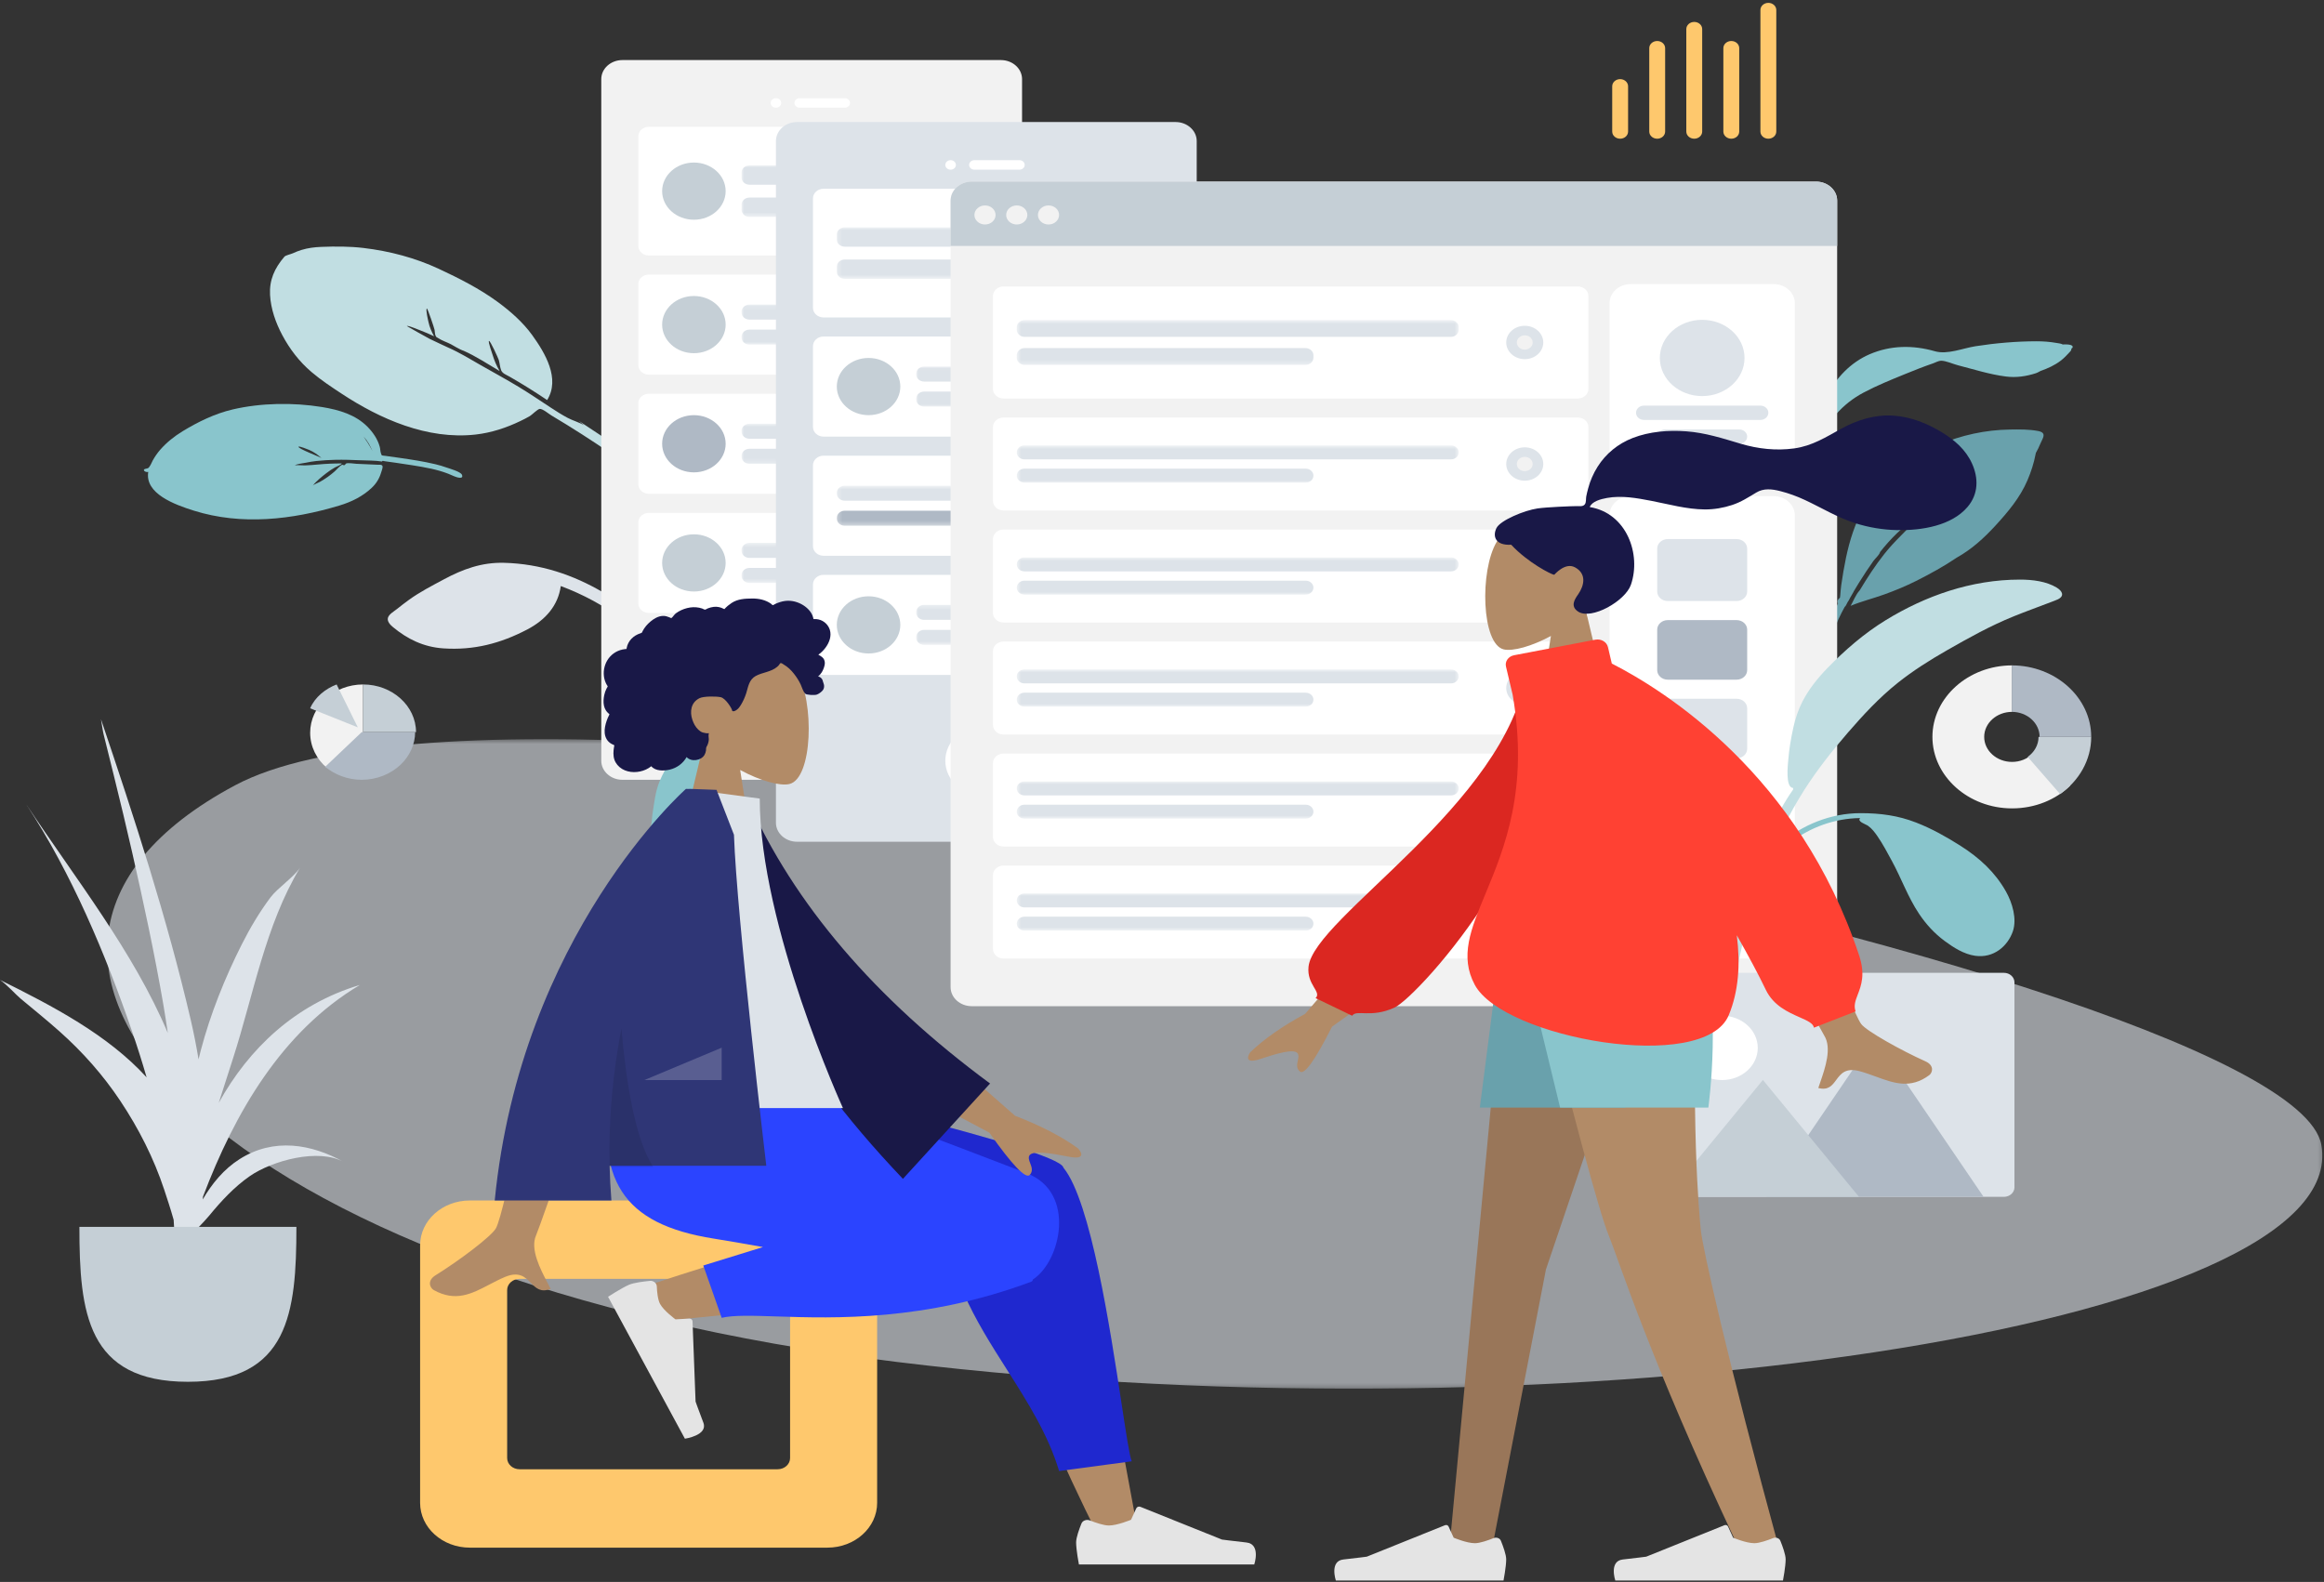 <svg xmlns="http://www.w3.org/2000/svg" width="520" height="354" viewBox="0 0 520 354" fill="none"><rect x="0" y="0" width="520" height="354" fill="#333333" stroke="none"/><path fill-rule="evenodd" clip-rule="evenodd" d="M461.537 77.082C461.217 76.875 460.471 76.802 460.121 76.739C458.671 76.482 457.178 76.37 455.698 76.37C451.144 76.376 446.514 76.779 442.037 77.476C439.189 77.918 435.755 79.408 432.924 78.599C427.995 77.19 423.013 77.259 418.336 79.271C414.06 81.11 410.815 84.604 408.92 88.379C408.634 88.949 407.475 91.046 407.147 92.46C407.007 92.749 406.872 93.04 406.75 93.335C406.405 94.174 406.096 95.027 405.809 95.883C405.685 96.247 405.377 97.053 405.743 97.208C405.158 98.183 404.638 99.186 404.206 100.223C402.947 103.237 401.571 106.543 401.129 109.738C400.965 110.921 400.959 112.111 401.111 113.296C401.186 113.882 401.156 115.059 401.596 115.505C402.532 116.45 403.012 115.127 402.907 114.497C402.102 109.694 403.657 105.183 405.501 100.668C406.693 97.749 408.652 95.077 410.847 92.659C412.622 90.701 414.527 89.159 416.962 87.861C419.939 86.273 423.122 84.99 426.275 83.703C428.349 82.856 430.426 82.031 432.558 81.302C433.032 81.139 433.777 80.722 434.303 80.721C435.417 80.718 436.992 81.456 438.064 81.731C441.593 82.635 445.17 83.793 448.823 84.255C451.162 84.552 453.359 84.218 455.544 83.515C455.769 83.444 456.142 83.259 456.604 82.996C458.232 82.433 459.766 81.724 461.104 80.701C461.88 80.112 462.579 79.351 463.218 78.654C463.408 78.446 463.491 78.207 463.497 77.98C463.639 77.912 463.733 77.832 463.757 77.739C463.917 77.053 462.466 77.041 461.537 77.082Z" fill="#89C5CC"></path><path fill-rule="evenodd" clip-rule="evenodd" d="M91.471 134.256C90.578 134.908 89.701 135.574 88.846 136.266C88.194 136.795 87.041 137.427 86.807 138.227C86.564 139.057 87.332 139.836 87.938 140.338C91.146 142.996 94.758 144.793 99.202 145.092C106.046 145.552 112.003 143.978 117.941 140.881C122.112 138.705 124.875 135.487 125.478 131.142C130.446 133.001 135.25 135.564 139.333 138.709C141.347 140.261 143.082 141.981 144.687 143.887C145.715 145.108 146.709 146.348 147.632 147.637C148.032 148.197 148.44 149.189 149.102 149.511C149.88 149.89 150.82 149.296 150.781 148.518C150.749 147.87 149.972 147.119 149.609 146.589C149.006 145.71 148.394 144.836 147.749 143.981C146.705 142.596 145.627 141.231 144.451 139.935C141.808 137.024 138.445 134.619 134.959 132.568C128.271 128.633 120.932 126.154 112.794 125.944C107.791 125.815 103.582 127.355 99.303 129.654C96.639 131.086 93.889 132.493 91.471 134.256Z" fill="#DDE3E9"></path><path fill-rule="evenodd" clip-rule="evenodd" d="M156.376 115.225C151.161 110.389 145.929 105.613 140.104 101.355C136.67 98.845 133.052 96.563 129.509 94.184C129.917 94.506 130.318 94.838 130.71 95.178C129.604 94.502 128.156 94.12 126.983 93.494C125.675 92.796 124.425 91.997 123.198 91.192C120.804 89.621 118.446 88.02 115.985 86.531C113.244 84.872 110.403 83.339 107.614 81.743C105.248 80.388 102.852 78.905 100.32 77.797C98.941 77.194 97.558 76.478 96.172 75.848C95.709 75.638 91.004 72.962 91.015 72.954C91.275 72.778 93.643 73.78 94.009 73.914C95.079 74.308 96.102 74.778 97.13 75.247C96.566 74.245 96.119 73.191 95.876 72.082C95.8 71.74 95.199 69.248 95.507 69.039C95.66 68.935 97.161 73.393 97.238 73.822C97.301 74.169 97.291 74.671 97.418 75.001C97.623 75.533 97.612 75.373 98.062 75.672C98.887 76.222 99.982 76.566 100.875 77.025C101.357 77.267 102.847 78.227 103.745 78.5C106.461 79.689 109.214 81.517 111.795 83.034C111.118 81.888 110.602 80.689 110.227 79.433C110.137 79.135 109.172 76.459 109.407 76.3C109.67 76.121 111.508 80.208 111.617 80.595C111.819 81.314 111.861 82.114 112.115 82.813C112.392 83.58 113.26 83.852 114.041 84.299C116.918 85.945 119.695 87.694 122.426 89.523C125.407 84.75 121.97 78.986 119.075 74.981C116.987 72.094 114.177 69.619 111.21 67.459C107.25 64.576 102.719 62.272 98.194 60.165C92.921 57.71 87.223 56.189 81.298 55.486C78.199 55.119 75.029 55.129 71.899 55.247C70.37 55.304 68.902 55.487 67.437 55.936C66.776 56.138 66.138 56.394 65.516 56.68C65.044 56.897 63.9 57.127 63.629 57.45C61.392 60.072 60.248 62.685 60.423 65.98C60.588 69.098 61.682 72.219 63.166 75.001C64.819 78.099 66.945 80.91 69.725 83.27C71.846 85.07 74.218 86.638 76.574 88.184C84.954 93.684 95.577 98.467 106.43 97.239C109.943 96.841 113.285 95.734 116.407 94.231C117.143 93.876 117.874 93.518 118.569 93.1C119.037 92.817 120.289 91.547 120.76 91.501C121.406 91.437 122.796 92.62 123.402 92.98C128.005 95.716 132.488 98.602 136.876 101.603C141.546 104.797 145.986 108.208 150.296 111.779C152.128 113.298 153.95 114.82 155.729 116.39C156.144 116.755 157.157 118.1 157.908 118.162C158.383 118.2 158.703 117.835 158.636 117.439C158.518 116.751 156.91 115.72 156.376 115.225Z" fill="#C1DEE2"></path><path fill-rule="evenodd" clip-rule="evenodd" d="M456.059 96.455C454.04 96.058 451.808 96.088 449.753 96.121C438.721 96.257 427.883 100.961 420.832 108.479C414.829 114.878 413.178 122.835 411.992 130.879C411.874 131.677 411.824 132.47 411.758 133.271C411.744 133.443 411.722 133.596 411.699 133.74C411.233 134.116 410.988 134.554 411.265 135.035C410.237 137.06 409.368 139.136 408.622 141.277C406.427 147.581 404.194 154.005 405.569 160.633C405.891 156.985 406.567 153.255 407.375 149.667C407.422 149.462 407.472 149.257 407.524 149.054C407.53 149.032 407.535 149.01 407.54 148.989C407.826 147.89 408.198 146.825 408.65 145.776C408.655 145.764 408.66 145.753 408.664 145.742C408.724 145.604 408.788 145.466 408.85 145.329C408.98 145.045 409.113 144.761 409.254 144.479C409.302 144.382 409.348 144.285 409.392 144.188C410.051 142.734 410.328 141.096 410.919 139.592C411.06 139.25 411.207 138.909 411.362 138.57C411.371 138.55 411.38 138.53 411.39 138.511C411.808 137.598 412.269 136.697 412.757 135.806C413.023 135.626 413.164 135.181 413.393 134.776C413.44 134.696 413.81 134.164 413.92 133.858C414.208 133.357 414.494 132.856 414.784 132.356C414.775 132.359 414.767 132.362 414.758 132.365C415.047 131.884 415.338 131.407 415.626 130.93C415.69 130.826 415.754 130.721 415.818 130.616C415.921 130.449 416.025 130.282 416.128 130.116C417.094 128.558 418.119 127.032 419.183 125.524C419.564 124.986 420.471 124.214 420.645 123.611C420.651 123.588 420.652 123.567 420.657 123.546C422.966 120.624 425.624 117.93 428.813 115.795C428.427 116.171 427.608 117.444 427.392 117.696C426.728 118.468 426.009 119.186 425.287 119.913C423.993 121.216 422.731 122.56 421.609 123.981C419.556 126.581 417.786 129.316 416.112 132.107C416.097 132.123 416.079 132.138 416.065 132.155C415.223 133.089 414.694 134.5 414.089 135.568C416.484 134.569 419.134 133.918 421.593 133.03C424.045 132.146 426.431 131.16 428.734 130.003C431.795 128.465 434.971 126.729 437.863 124.765C441.179 122.913 443.962 120.364 446.419 117.69C449.332 114.525 451.997 111.334 453.643 107.491C454.455 105.603 455.088 103.634 455.467 101.642C455.485 101.556 455.508 101.462 455.526 101.364C455.917 100.676 456.261 99.973 456.551 99.253C457.013 98.112 458.096 96.856 456.059 96.455Z" fill="#69A1AC"></path><path fill-rule="evenodd" clip-rule="evenodd" d="M71.941 102.51C71.141 101.791 70.242 101.143 69.186 100.68C68.919 100.564 66.932 99.78 66.802 99.952C66.501 100.352 71.701 102.28 71.941 102.51ZM81.364 97.709C81.357 97.74 82.047 98.709 82.234 99.007C82.633 99.641 83.002 100.288 83.349 100.935C82.836 99.791 82.308 98.731 81.364 97.709ZM33.171 105.603C32.507 105.78 31.709 105.082 32.57 104.909C33.267 104.771 33.233 104.739 33.545 104.274C33.799 103.896 33.956 103.435 34.179 103.039C34.651 102.197 35.188 101.395 35.846 100.644C37.257 99.032 38.976 97.644 40.904 96.474C44.268 94.432 48.04 92.567 52.042 91.629C58.405 90.139 65.647 90.046 72.019 91.08C75.966 91.72 79.573 92.832 82.194 95.468C83.503 96.785 84.532 98.328 84.981 100.027C85.099 100.471 85.077 100.965 85.224 101.4C85.449 102.068 85.35 101.89 86.292 102.02C87.322 102.162 88.351 102.307 89.379 102.455C92.071 102.841 94.779 103.251 97.403 103.878C98.267 104.084 99.111 104.336 99.936 104.629C100.559 104.85 103.044 105.545 103.346 106.217C103.849 107.335 102.165 106.828 101.642 106.585C101.184 106.371 100.713 106.172 100.236 105.989C99.034 105.528 97.781 105.171 96.5 104.887C95.116 104.58 93.704 104.351 92.297 104.121C90.986 103.907 89.669 103.713 88.35 103.527C87.618 103.424 86.884 103.323 86.151 103.223C85.901 103.189 85.46 103.009 85.493 103.279C83.951 103.032 82.285 103.068 80.715 103C78.792 102.917 76.862 102.849 74.933 102.898C73.541 102.935 72.148 103.01 70.764 103.165C69.955 103.256 69.159 103.388 68.365 103.556C67.929 103.649 66.21 103.844 65.973 104.159C66.075 104.024 67.972 104.155 68.213 104.147C69.179 104.118 70.138 104.038 71.1 103.949C72.886 103.784 74.673 103.697 76.465 103.71C76.458 103.97 75.234 104.435 74.935 104.608C74.265 104.995 73.624 105.418 73.025 105.882C71.971 106.699 70.709 107.711 69.979 108.679C70.194 108.394 71.255 108.022 71.631 107.805C72.234 107.455 72.824 107.083 73.383 106.684C73.899 106.317 74.38 105.92 74.853 105.514C75.326 105.108 75.969 104.264 76.591 103.994C76.629 103.977 76.9 104.155 77.054 104.095C77.209 104.034 77.402 103.729 77.442 103.717C78.021 103.532 79.12 103.762 79.728 103.786C81.307 103.846 82.884 103.925 84.461 103.997C84.949 104.019 85.365 103.927 85.549 104.226C85.746 104.545 85.386 105.383 85.283 105.73C84.903 107.019 84.228 108.176 83.164 109.175C81.173 111.046 78.718 112.294 75.944 113.128C65.32 116.325 54.017 117.605 43.397 114.28C39 112.903 32.378 110.443 33.171 105.603Z" fill="#89C5CC"></path><mask id="mask0_6884_1073" style="mask-type:luminance" maskUnits="userSpaceOnUse" x="24" y="165" width="496" height="146"><path d="M519.828 165.414H24V310.761H519.828V165.414Z" fill="white"></path></mask><g mask="url(#mask0_6884_1073)"><g opacity="0.6"><path fill-rule="evenodd" clip-rule="evenodd" d="M519.406 256.195C526.637 296.771 351.425 323.237 200.619 304.767C49.813 286.297 -19.37 214.17 52.592 175.737C124.554 137.305 512.182 215.62 519.406 256.195Z" fill="#DDE3E9"></path></g></g><path d="M223.95 13.441H139.273C136.657 13.441 134.536 15.351 134.536 17.707V170.232C134.536 172.589 136.657 174.499 139.273 174.499H223.95C226.566 174.499 228.687 172.589 228.687 170.232V17.707C228.687 15.351 226.566 13.441 223.95 13.441Z" fill="#F2F2F2"></path><path fill-rule="evenodd" clip-rule="evenodd" d="M181.315 164.366C186.22 164.366 190.197 160.785 190.197 156.367C190.197 151.949 186.22 148.367 181.315 148.367C176.409 148.367 172.433 151.949 172.433 156.367C172.433 160.785 176.409 164.366 181.315 164.366Z" fill="white"></path><path fill-rule="evenodd" clip-rule="evenodd" d="M173.617 24.106C174.272 24.106 174.802 23.629 174.802 23.04C174.802 22.451 174.272 21.973 173.617 21.973C172.963 21.973 172.433 22.451 172.433 23.04C172.433 23.629 172.963 24.106 173.617 24.106Z" fill="white"></path><path d="M189.013 21.973H178.947C178.293 21.973 177.763 22.451 177.763 23.04C177.763 23.629 178.293 24.106 178.947 24.106H189.013C189.668 24.106 190.198 23.629 190.198 23.04C190.198 22.451 189.668 21.973 189.013 21.973Z" fill="white"></path><path d="M218.028 28.373H145.194C143.886 28.373 142.826 29.329 142.826 30.507V55.039C142.826 56.217 143.886 57.172 145.194 57.172H218.028C219.336 57.172 220.397 56.217 220.397 55.039V30.507C220.397 29.329 219.336 28.373 218.028 28.373Z" fill="white"></path><mask id="mask1_6884_1073" style="mask-type:luminance" maskUnits="userSpaceOnUse" x="165" y="37" width="45" height="12"><path d="M209.147 37.014H165.92V48.533H209.147V37.014Z" fill="white"></path></mask><g mask="url(#mask1_6884_1073)"><path d="M207.37 37.014H167.696C166.715 37.014 165.92 37.73 165.92 38.614V39.733C165.92 40.617 166.715 41.333 167.696 41.333H207.37C208.351 41.333 209.147 40.617 209.147 39.733V38.614C209.147 37.73 208.351 37.014 207.37 37.014Z" fill="#DDE3E9"></path><path d="M193.159 44.213H167.696C166.715 44.213 165.92 44.929 165.92 45.813V46.933C165.92 47.816 166.715 48.533 167.696 48.533H193.159C194.14 48.533 194.935 47.816 194.935 46.933V45.813C194.935 44.929 194.14 44.213 193.159 44.213Z" fill="#DDE3E9"></path></g><path fill-rule="evenodd" clip-rule="evenodd" d="M155.261 49.172C159.185 49.172 162.367 46.307 162.367 42.773C162.367 39.239 159.185 36.373 155.261 36.373C151.337 36.373 148.155 39.239 148.155 42.773C148.155 46.307 151.337 49.172 155.261 49.172Z" fill="#C5CFD6"></path><path d="M218.028 61.44H145.194C143.886 61.44 142.826 62.395 142.826 63.573V81.705C142.826 82.883 143.886 83.838 145.194 83.838H218.028C219.336 83.838 220.397 82.883 220.397 81.705V63.573C220.397 62.395 219.336 61.44 218.028 61.44Z" fill="white"></path><mask id="mask2_6884_1073" style="mask-type:luminance" maskUnits="userSpaceOnUse" x="165" y="68" width="45" height="10"><path d="M209.146 68.159H165.919V77.119H209.146V68.159Z" fill="white"></path></mask><g mask="url(#mask2_6884_1073)"><path d="M207.369 68.159H167.695C166.714 68.159 165.919 68.876 165.919 69.759V69.919C165.919 70.803 166.714 71.519 167.695 71.519H207.369C208.35 71.519 209.146 70.803 209.146 69.919V69.759C209.146 68.876 208.35 68.159 207.369 68.159Z" fill="#DDE3E9"></path><path d="M193.158 73.759H167.695C166.714 73.759 165.919 74.475 165.919 75.359V75.519C165.919 76.402 166.714 77.119 167.695 77.119H193.158C194.139 77.119 194.934 76.402 194.934 75.519V75.359C194.934 74.475 194.139 73.759 193.158 73.759Z" fill="#DDE3E9"></path></g><path fill-rule="evenodd" clip-rule="evenodd" d="M155.261 79.038C159.185 79.038 162.367 76.172 162.367 72.638C162.367 69.104 159.185 66.238 155.261 66.238C151.337 66.238 148.155 69.104 148.155 72.638C148.155 76.172 151.337 79.038 155.261 79.038Z" fill="#C5CFD6"></path><path d="M218.028 88.103H145.194C143.886 88.103 142.826 89.059 142.826 90.237V108.369C142.826 109.547 143.886 110.502 145.194 110.502H218.028C219.336 110.502 220.397 109.547 220.397 108.369V90.237C220.397 89.059 219.336 88.103 218.028 88.103Z" fill="white"></path><mask id="mask3_6884_1073" style="mask-type:luminance" maskUnits="userSpaceOnUse" x="165" y="94" width="45" height="10"><path d="M209.146 94.824H165.919V103.784H209.146V94.824Z" fill="white"></path></mask><g mask="url(#mask3_6884_1073)"><path d="M207.369 94.824H167.695C166.714 94.824 165.919 95.54 165.919 96.424V96.584C165.919 97.468 166.714 98.184 167.695 98.184H207.369C208.35 98.184 209.146 97.468 209.146 96.584V96.424C209.146 95.54 208.35 94.824 207.369 94.824Z" fill="#DDE3E9"></path><path d="M193.158 100.424H167.695C166.714 100.424 165.919 101.14 165.919 102.024V102.184C165.919 103.067 166.714 103.784 167.695 103.784H193.158C194.139 103.784 194.934 103.067 194.934 102.184V102.024C194.934 101.14 194.139 100.424 193.158 100.424Z" fill="#DDE3E9"></path></g><path fill-rule="evenodd" clip-rule="evenodd" d="M155.261 105.704C159.185 105.704 162.367 102.838 162.367 99.304C162.367 95.77 159.185 92.904 155.261 92.904C151.337 92.904 148.155 95.77 148.155 99.304C148.155 102.838 151.337 105.704 155.261 105.704Z" fill="#AFB9C5"></path><path d="M218.028 114.769H145.194C143.886 114.769 142.826 115.724 142.826 116.902V135.034C142.826 136.212 143.886 137.167 145.194 137.167H218.028C219.336 137.167 220.397 136.212 220.397 135.034V116.902C220.397 115.724 219.336 114.769 218.028 114.769Z" fill="white"></path><mask id="mask4_6884_1073" style="mask-type:luminance" maskUnits="userSpaceOnUse" x="165" y="121" width="45" height="10"><path d="M209.147 121.488H165.92V130.448H209.147V121.488Z" fill="white"></path></mask><g mask="url(#mask4_6884_1073)"><path d="M207.37 121.488H167.696C166.715 121.488 165.92 122.205 165.92 123.088V123.248C165.92 124.132 166.715 124.848 167.696 124.848H207.37C208.351 124.848 209.147 124.132 209.147 123.248V123.088C209.147 122.205 208.351 121.488 207.37 121.488Z" fill="#DDE3E9"></path><path d="M193.159 127.088H167.696C166.715 127.088 165.92 127.804 165.92 128.688V128.848C165.92 129.731 166.715 130.448 167.696 130.448H193.159C194.14 130.448 194.935 129.731 194.935 128.848V128.688C194.935 127.804 194.14 127.088 193.159 127.088Z" fill="#DDE3E9"></path></g><path fill-rule="evenodd" clip-rule="evenodd" d="M155.261 132.367C159.185 132.367 162.367 129.501 162.367 125.967C162.367 122.433 159.185 119.567 155.261 119.567C151.337 119.567 148.155 122.433 148.155 125.967C148.155 129.501 151.337 132.367 155.261 132.367Z" fill="#C5CFD6"></path><path fill-rule="evenodd" clip-rule="evenodd" d="M152.383 143.568C151.598 143.568 150.816 143.583 150.033 143.619C149.435 143.647 148.523 143.536 148.018 143.871C147.493 144.22 147.529 144.932 147.611 145.435C148.044 148.098 149.103 150.458 151.317 152.344C154.726 155.248 158.633 156.724 163.257 157.381C166.506 157.843 169.504 157.202 171.895 155.121C173.643 158.042 174.968 161.274 175.633 164.535C175.961 166.145 176.061 167.735 176.004 169.374C175.966 170.423 175.902 171.471 175.778 172.516C175.723 172.969 175.466 173.656 175.663 174.086C175.895 174.589 176.676 174.638 177.026 174.208C177.318 173.851 177.265 173.149 177.325 172.726C177.424 172.023 177.516 171.319 177.582 170.613C177.689 169.47 177.768 168.324 177.762 167.177C177.749 164.599 177.112 162.012 176.242 159.565C174.572 154.87 171.863 150.698 167.649 147.425C165.058 145.412 162.092 144.597 158.728 144.159C156.633 143.887 154.505 143.568 152.383 143.568Z" fill="#89C5CC"></path><path fill-rule="evenodd" clip-rule="evenodd" d="M164.481 162.234C156.014 162.234 150.312 168.38 147.616 174.768C146.599 177.175 146.361 179.82 145.969 182.347C145.843 183.159 145.89 184.395 145.524 185.118C145.392 185.38 145.087 185.474 145.233 185.831C145.321 186.047 145.493 186.18 145.753 186.223C146.286 186.311 147.039 185.789 147.495 185.583C151.283 183.872 153.771 181.227 155.801 177.991C157.06 175.985 158.336 173.903 159.084 171.701C159.54 170.355 159.806 168.939 159.963 167.543C160.024 166.993 160.083 166.43 160.08 165.878C160.076 165.329 159.793 165.039 159.589 164.562C162.414 163.599 165.603 163.336 168.465 164.334C171.112 165.257 173.311 167.041 174.542 169.283C174.861 169.865 175.108 170.479 175.288 171.106C175.406 171.517 175.411 172.049 175.63 172.42C176.158 173.321 177.27 172.719 177.163 171.881C176.865 169.545 175.381 167.199 173.484 165.574C171.091 163.526 167.849 162.234 164.481 162.234Z" fill="#89C5CC"></path><path d="M263.031 27.307H178.354C175.738 27.307 173.617 29.217 173.617 31.573V184.098C173.617 186.454 175.738 188.364 178.354 188.364H263.031C265.647 188.364 267.768 186.454 267.768 184.098V31.573C267.768 29.217 265.647 27.307 263.031 27.307Z" fill="#DDE3E9"></path><path fill-rule="evenodd" clip-rule="evenodd" d="M220.397 178.232C225.302 178.232 229.279 174.65 229.279 170.232C229.279 165.814 225.302 162.232 220.397 162.232C215.491 162.232 211.515 165.814 211.515 170.232C211.515 174.65 215.491 178.232 220.397 178.232Z" fill="white"></path><path fill-rule="evenodd" clip-rule="evenodd" d="M212.699 37.973C213.353 37.973 213.883 37.496 213.883 36.907C213.883 36.317 213.353 35.84 212.699 35.84C212.045 35.84 211.515 36.317 211.515 36.907C211.515 37.496 212.045 37.973 212.699 37.973Z" fill="white"></path><path d="M228.095 35.84H218.029C217.374 35.84 216.844 36.317 216.844 36.907C216.844 37.495 217.374 37.973 218.029 37.973H228.095C228.749 37.973 229.279 37.495 229.279 36.907C229.279 36.317 228.749 35.84 228.095 35.84Z" fill="white"></path><path d="M257.11 42.239H184.276C182.968 42.239 181.907 43.194 181.907 44.372V68.904C181.907 70.082 182.968 71.037 184.276 71.037H257.11C258.418 71.037 259.478 70.082 259.478 68.904V44.372C259.478 43.194 258.418 42.239 257.11 42.239Z" fill="white"></path><mask id="mask5_6884_1073" style="mask-type:luminance" maskUnits="userSpaceOnUse" x="187" y="50" width="44" height="13"><path d="M230.463 50.878H187.236V62.397H230.463V50.878Z" fill="white"></path></mask><g mask="url(#mask5_6884_1073)"><path d="M228.687 50.878H189.013C188.032 50.878 187.236 51.594 187.236 52.478V53.598C187.236 54.481 188.032 55.198 189.013 55.198H228.687C229.668 55.198 230.463 54.481 230.463 53.598V52.478C230.463 51.594 229.668 50.878 228.687 50.878Z" fill="#DDE3E9"></path><path d="M214.475 58.077H189.013C188.032 58.077 187.236 58.794 187.236 59.677V60.797C187.236 61.681 188.032 62.397 189.013 62.397H214.475C215.456 62.397 216.251 61.681 216.251 60.797V59.677C216.251 58.794 215.456 58.077 214.475 58.077Z" fill="#DDE3E9"></path></g><path fill-rule="evenodd" clip-rule="evenodd" d="M251.188 60.371C253.477 60.371 255.333 58.699 255.333 56.637C255.333 54.576 253.477 52.904 251.188 52.904C248.899 52.904 247.043 54.576 247.043 56.637C247.043 58.699 248.899 60.371 251.188 60.371Z" fill="#DDE3E9"></path><path fill-rule="evenodd" clip-rule="evenodd" d="M251.188 58.237C252.169 58.237 252.964 57.521 252.964 56.637C252.964 55.753 252.169 55.037 251.188 55.037C250.207 55.037 249.412 55.753 249.412 56.637C249.412 57.521 250.207 58.237 251.188 58.237Z" fill="#F2F2F2"></path><path d="M257.11 75.305H184.276C182.968 75.305 181.907 76.26 181.907 77.438V95.57C181.907 96.748 182.968 97.704 184.276 97.704H257.11C258.418 97.704 259.478 96.748 259.478 95.57V77.438C259.478 76.26 258.418 75.305 257.11 75.305Z" fill="white"></path><mask id="mask6_6884_1073" style="mask-type:luminance" maskUnits="userSpaceOnUse" x="205" y="82" width="44" height="9"><path d="M248.228 82.025H205.001V90.985H248.228V82.025Z" fill="white"></path></mask><g mask="url(#mask6_6884_1073)"><path d="M246.451 82.025H206.777C205.796 82.025 205.001 82.742 205.001 83.625V83.785C205.001 84.669 205.796 85.385 206.777 85.385H246.451C247.432 85.385 248.228 84.669 248.228 83.785V83.625C248.228 82.742 247.432 82.025 246.451 82.025Z" fill="#DDE3E9"></path><path d="M232.24 87.625H206.777C205.796 87.625 205.001 88.341 205.001 89.225V89.385C205.001 90.269 205.796 90.985 206.777 90.985H232.24C233.221 90.985 234.016 90.269 234.016 89.385V89.225C234.016 88.341 233.221 87.625 232.24 87.625Z" fill="#DDE3E9"></path></g><path fill-rule="evenodd" clip-rule="evenodd" d="M194.342 92.903C198.266 92.903 201.448 90.037 201.448 86.503C201.448 82.969 198.266 80.103 194.342 80.103C190.418 80.103 187.236 82.969 187.236 86.503C187.236 90.037 190.418 92.903 194.342 92.903Z" fill="#C5CFD6"></path><path d="M257.11 101.969H184.276C182.968 101.969 181.907 102.924 181.907 104.102V122.234C181.907 123.412 182.968 124.368 184.276 124.368H257.11C258.418 124.368 259.478 123.412 259.478 122.234V104.102C259.478 102.924 258.418 101.969 257.11 101.969Z" fill="white"></path><mask id="mask7_6884_1073" style="mask-type:luminance" maskUnits="userSpaceOnUse" x="187" y="108" width="44" height="10"><path d="M230.463 108.688H187.236V117.648H230.463V108.688Z" fill="white"></path></mask><g mask="url(#mask7_6884_1073)"><path d="M228.687 108.688H189.013C188.032 108.688 187.236 109.405 187.236 110.288V110.448C187.236 111.332 188.032 112.048 189.013 112.048H228.687C229.668 112.048 230.463 111.332 230.463 110.448V110.288C230.463 109.405 229.668 108.688 228.687 108.688Z" fill="#DDE3E9"></path><path d="M214.475 114.288H189.013C188.032 114.288 187.236 115.004 187.236 115.888V116.048C187.236 116.932 188.032 117.648 189.013 117.648H214.475C215.456 117.648 216.251 116.932 216.251 116.048V115.888C216.251 115.004 215.456 114.288 214.475 114.288Z" fill="#AFB9C5"></path></g><path fill-rule="evenodd" clip-rule="evenodd" d="M251.188 116.901C253.477 116.901 255.333 115.229 255.333 113.168C255.333 111.106 253.477 109.435 251.188 109.435C248.899 109.435 247.043 111.106 247.043 113.168C247.043 115.229 248.899 116.901 251.188 116.901Z" fill="#DDE3E9"></path><path fill-rule="evenodd" clip-rule="evenodd" d="M251.188 114.768C252.169 114.768 252.964 114.052 252.964 113.168C252.964 112.285 252.169 111.568 251.188 111.568C250.207 111.568 249.412 112.285 249.412 113.168C249.412 114.052 250.207 114.768 251.188 114.768Z" fill="#F2F2F2"></path><path d="M257.11 128.635H184.276C182.968 128.635 181.907 129.59 181.907 130.768V148.9C181.907 150.078 182.968 151.034 184.276 151.034H257.11C258.418 151.034 259.478 150.078 259.478 148.9V130.768C259.478 129.59 258.418 128.635 257.11 128.635Z" fill="white"></path><mask id="mask8_6884_1073" style="mask-type:luminance" maskUnits="userSpaceOnUse" x="205" y="135" width="44" height="10"><path d="M248.228 135.354H205.001V144.314H248.228V135.354Z" fill="white"></path></mask><g mask="url(#mask8_6884_1073)"><path d="M246.452 135.354H206.778C205.797 135.354 205.001 136.071 205.001 136.954V137.114C205.001 137.998 205.797 138.714 206.778 138.714H246.452C247.433 138.714 248.228 137.998 248.228 137.114V136.954C248.228 136.071 247.433 135.354 246.452 135.354Z" fill="#DDE3E9"></path><path d="M232.24 140.954H206.778C205.797 140.954 205.001 141.67 205.001 142.554V142.714C205.001 143.598 205.797 144.314 206.778 144.314H232.24C233.221 144.314 234.017 143.598 234.017 142.714V142.554C234.017 141.67 233.221 140.954 232.24 140.954Z" fill="#DDE3E9"></path></g><path fill-rule="evenodd" clip-rule="evenodd" d="M194.342 146.234C198.266 146.234 201.448 143.368 201.448 139.834C201.448 136.3 198.266 133.435 194.342 133.435C190.418 133.435 187.236 136.3 187.236 139.834C187.236 143.368 190.418 146.234 194.342 146.234Z" fill="#C5CFD6"></path><path d="M406.33 40.639H217.436C214.82 40.639 212.699 42.549 212.699 44.905V220.895C212.699 223.252 214.82 225.162 217.436 225.162H406.33C408.947 225.162 411.068 223.252 411.068 220.895V44.905C411.068 42.549 408.947 40.639 406.33 40.639Z" fill="#F2F2F2"></path><path d="M396.856 63.571H364.88C362.264 63.571 360.143 65.481 360.143 67.838V102.502C360.143 104.859 362.264 106.769 364.88 106.769H396.856C399.472 106.769 401.593 104.859 401.593 102.502V67.838C401.593 65.481 399.472 63.571 396.856 63.571Z" fill="white"></path><path fill-rule="evenodd" clip-rule="evenodd" d="M380.867 88.636C386.1 88.636 390.341 84.816 390.341 80.103C390.341 75.39 386.1 71.57 380.867 71.57C375.634 71.57 371.393 75.39 371.393 80.103C371.393 84.816 375.634 88.636 380.867 88.636Z" fill="#DDE3E9"></path><path d="M393.895 90.769H367.84C366.859 90.769 366.064 91.486 366.064 92.369C366.064 93.253 366.859 93.969 367.84 93.969H393.895C394.876 93.969 395.671 93.253 395.671 92.369C395.671 91.486 394.876 90.769 393.895 90.769Z" fill="#DDE3E9"></path><path d="M389.157 96.103H372.577C371.596 96.103 370.801 96.819 370.801 97.703C370.801 98.586 371.596 99.302 372.577 99.302H389.157C390.138 99.302 390.934 98.586 390.934 97.703C390.934 96.819 390.138 96.103 389.157 96.103Z" fill="#DDE3E9"></path><path d="M212.699 44.905C212.699 42.549 214.82 40.639 217.436 40.639H406.33C408.946 40.639 411.068 42.549 411.068 44.905V55.038H212.699V44.905Z" fill="#C5CFD6"></path><path fill-rule="evenodd" clip-rule="evenodd" d="M220.397 50.238C221.705 50.238 222.765 49.283 222.765 48.105C222.765 46.927 221.705 45.972 220.397 45.972C219.089 45.972 218.028 46.927 218.028 48.105C218.028 49.283 219.089 50.238 220.397 50.238Z" fill="#F2F2F2"></path><path fill-rule="evenodd" clip-rule="evenodd" d="M227.502 50.238C228.81 50.238 229.871 49.283 229.871 48.105C229.871 46.927 228.81 45.972 227.502 45.972C226.194 45.972 225.134 46.927 225.134 48.105C225.134 49.283 226.194 50.238 227.502 50.238Z" fill="#F2F2F2"></path><path fill-rule="evenodd" clip-rule="evenodd" d="M234.608 50.238C235.916 50.238 236.977 49.283 236.977 48.105C236.977 46.927 235.916 45.972 234.608 45.972C233.3 45.972 232.24 46.927 232.24 48.105C232.24 49.283 233.3 50.238 234.608 50.238Z" fill="#F2F2F2"></path><path d="M396.856 111.034H364.88C362.264 111.034 360.143 112.944 360.143 115.301V210.229C360.143 212.585 362.264 214.495 364.88 214.495H396.856C399.472 214.495 401.593 212.585 401.593 210.229V115.301C401.593 112.944 399.472 111.034 396.856 111.034Z" fill="white"></path><path d="M388.566 120.633H373.17C371.862 120.633 370.802 121.588 370.802 122.766V132.365C370.802 133.544 371.862 134.499 373.17 134.499H388.566C389.874 134.499 390.935 133.544 390.935 132.365V122.766C390.935 121.588 389.874 120.633 388.566 120.633Z" fill="#DDE3E9"></path><path d="M388.566 138.765H373.17C371.862 138.765 370.802 139.72 370.802 140.898V149.964C370.802 151.142 371.862 152.097 373.17 152.097H388.566C389.874 152.097 390.935 151.142 390.935 149.964V140.898C390.935 139.72 389.874 138.765 388.566 138.765Z" fill="#AFB9C5"></path><path d="M388.566 156.364H373.17C371.862 156.364 370.802 157.319 370.802 158.497V167.564C370.802 168.742 371.862 169.697 373.17 169.697H388.566C389.874 169.697 390.935 168.742 390.935 167.564V158.497C390.935 157.319 389.874 156.364 388.566 156.364Z" fill="#DDE3E9"></path><path d="M388.566 191.562H373.17C371.862 191.562 370.802 192.518 370.802 193.696V202.762C370.802 203.94 371.862 204.895 373.17 204.895H388.566C389.874 204.895 390.935 203.94 390.935 202.762V193.696C390.935 192.518 389.874 191.562 388.566 191.562Z" fill="#DDE3E9"></path><path d="M388.566 173.963H373.17C371.862 173.963 370.802 174.918 370.802 176.096V185.162C370.802 186.34 371.862 187.295 373.17 187.295H388.566C389.874 187.295 390.935 186.34 390.935 185.162V176.096C390.935 174.918 389.874 173.963 388.566 173.963Z" fill="#C5CFD6"></path><path d="M353.038 64.105H224.542C223.234 64.105 222.173 65.06 222.173 66.238V87.037C222.173 88.215 223.234 89.17 224.542 89.17H353.038C354.346 89.17 355.406 88.215 355.406 87.037V66.238C355.406 65.06 354.346 64.105 353.038 64.105Z" fill="white"></path><mask id="mask9_6884_1073" style="mask-type:luminance" maskUnits="userSpaceOnUse" x="227" y="71" width="100" height="11"><path d="M326.391 71.625H227.502V81.651H326.391V71.625Z" fill="white"></path></mask><g mask="url(#mask9_6884_1073)"><path d="M324.614 71.625H229.279C228.298 71.625 227.502 72.341 227.502 73.225V73.785C227.502 74.668 228.298 75.385 229.279 75.385H324.614C325.595 75.385 326.391 74.668 326.391 73.785V73.225C326.391 72.341 325.595 71.625 324.614 71.625Z" fill="#DDE3E9"></path><path d="M292.103 77.892H229.279C228.298 77.892 227.502 78.608 227.502 79.492V80.052C227.502 80.935 228.298 81.651 229.279 81.651H292.103C293.084 81.651 293.88 80.935 293.88 80.052V79.492C293.88 78.608 293.084 77.892 292.103 77.892Z" fill="#DDE3E9"></path></g><path fill-rule="evenodd" clip-rule="evenodd" d="M341.167 80.371C343.457 80.371 345.312 78.699 345.312 76.637C345.312 74.576 343.457 72.904 341.167 72.904C338.878 72.904 337.022 74.576 337.022 76.637C337.022 78.699 338.878 80.371 341.167 80.371Z" fill="#DDE3E9"></path><path fill-rule="evenodd" clip-rule="evenodd" d="M341.168 78.238C342.149 78.238 342.944 77.522 342.944 76.638C342.944 75.754 342.149 75.038 341.168 75.038C340.187 75.038 339.392 75.754 339.392 76.638C339.392 77.522 340.187 78.238 341.168 78.238Z" fill="#F2F2F2"></path><path d="M353.038 93.436H224.542C223.234 93.436 222.174 94.392 222.174 95.57V112.102C222.174 113.28 223.234 114.235 224.542 114.235H353.038C354.346 114.235 355.407 113.28 355.407 112.102V95.57C355.407 94.392 354.346 93.436 353.038 93.436Z" fill="white"></path><mask id="mask10_6884_1073" style="mask-type:luminance" maskUnits="userSpaceOnUse" x="227" y="99" width="100" height="9"><path d="M326.392 99.676H227.503V107.995H326.392V99.676Z" fill="white"></path></mask><g mask="url(#mask10_6884_1073)"><path d="M324.66 99.676H229.235C228.279 99.676 227.503 100.374 227.503 101.236C227.503 102.097 228.279 102.796 229.235 102.796H324.66C325.616 102.796 326.392 102.097 326.392 101.236C326.392 100.374 325.616 99.676 324.66 99.676Z" fill="#DDE3E9"></path><path d="M292.149 104.876H229.235C228.279 104.876 227.503 105.574 227.503 106.436C227.503 107.297 228.279 107.996 229.235 107.996H292.149C293.105 107.996 293.881 107.297 293.881 106.436C293.881 105.574 293.105 104.876 292.149 104.876Z" fill="#DDE3E9"></path></g><path fill-rule="evenodd" clip-rule="evenodd" d="M341.168 107.569C343.458 107.569 345.313 105.897 345.313 103.836C345.313 101.774 343.458 100.103 341.168 100.103C338.879 100.103 337.023 101.774 337.023 103.836C337.023 105.897 338.879 107.569 341.168 107.569Z" fill="#DDE3E9"></path><path fill-rule="evenodd" clip-rule="evenodd" d="M341.169 105.435C342.15 105.435 342.945 104.719 342.945 103.835C342.945 102.952 342.15 102.235 341.169 102.235C340.187 102.235 339.392 102.952 339.392 103.835C339.392 104.719 340.187 105.435 341.169 105.435Z" fill="#F2F2F2"></path><path d="M353.038 118.501H224.542C223.234 118.501 222.173 119.456 222.173 120.634V137.167C222.173 138.345 223.234 139.3 224.542 139.3H353.038C354.346 139.3 355.406 138.345 355.406 137.167V120.634C355.406 119.456 354.346 118.501 353.038 118.501Z" fill="white"></path><mask id="mask11_6884_1073" style="mask-type:luminance" maskUnits="userSpaceOnUse" x="227" y="124" width="100" height="10"><path d="M326.391 124.74H227.503V133.06H326.391V124.74Z" fill="white"></path></mask><g mask="url(#mask11_6884_1073)"><path d="M324.659 124.74H229.235C228.278 124.74 227.503 125.439 227.503 126.3C227.503 127.162 228.278 127.86 229.235 127.86H324.659C325.616 127.86 326.391 127.162 326.391 126.3C326.391 125.439 325.616 124.74 324.659 124.74Z" fill="#DDE3E9"></path><path d="M292.148 129.94H229.235C228.278 129.94 227.503 130.639 227.503 131.5C227.503 132.362 228.278 133.06 229.235 133.06H292.148C293.105 133.06 293.88 132.362 293.88 131.5C293.88 130.639 293.105 129.94 292.148 129.94Z" fill="#DDE3E9"></path></g><path fill-rule="evenodd" clip-rule="evenodd" d="M341.167 132.634C343.457 132.634 345.312 130.963 345.312 128.901C345.312 126.839 343.457 125.168 341.167 125.168C338.878 125.168 337.022 126.839 337.022 128.901C337.022 130.963 338.878 132.634 341.167 132.634Z" fill="#DDE3E9"></path><path fill-rule="evenodd" clip-rule="evenodd" d="M341.168 130.502C342.149 130.502 342.944 129.785 342.944 128.902C342.944 128.018 342.149 127.302 341.168 127.302C340.187 127.302 339.392 128.018 339.392 128.902C339.392 129.785 340.187 130.502 341.168 130.502Z" fill="#AFB9C5"></path><path d="M353.038 193.697H224.543C223.235 193.697 222.174 194.652 222.174 195.83V212.363C222.174 213.541 223.235 214.496 224.543 214.496H353.038C354.347 214.496 355.407 213.541 355.407 212.363V195.83C355.407 194.652 354.347 193.697 353.038 193.697Z" fill="white"></path><mask id="mask12_6884_1073" style="mask-type:luminance" maskUnits="userSpaceOnUse" x="227" y="199" width="100" height="10"><path d="M326.392 199.936H227.504V208.255H326.392V199.936Z" fill="white"></path></mask><g mask="url(#mask12_6884_1073)"><path d="M324.66 199.936H229.236C228.279 199.936 227.504 200.634 227.504 201.495C227.504 202.357 228.279 203.055 229.236 203.055H324.66C325.617 203.055 326.392 202.357 326.392 201.495C326.392 200.634 325.617 199.936 324.66 199.936Z" fill="#DDE3E9"></path><path d="M292.149 205.136H229.236C228.279 205.136 227.504 205.834 227.504 206.696C227.504 207.557 228.279 208.256 229.236 208.256H292.149C293.106 208.256 293.881 207.557 293.881 206.696C293.881 205.834 293.106 205.136 292.149 205.136Z" fill="#DDE3E9"></path></g><path fill-rule="evenodd" clip-rule="evenodd" d="M341.168 207.83C343.458 207.83 345.313 206.158 345.313 204.096C345.313 202.035 343.458 200.363 341.168 200.363C338.879 200.363 337.023 202.035 337.023 204.096C337.023 206.158 338.879 207.83 341.168 207.83Z" fill="#DDE3E9"></path><path fill-rule="evenodd" clip-rule="evenodd" d="M341.169 205.697C342.15 205.697 342.945 204.981 342.945 204.097C342.945 203.213 342.15 202.497 341.169 202.497C340.187 202.497 339.392 203.213 339.392 204.097C339.392 204.981 340.187 205.697 341.169 205.697Z" fill="#F2F2F2"></path><path d="M353.038 168.632H224.542C223.234 168.632 222.173 169.587 222.173 170.765V187.297C222.173 188.476 223.234 189.431 224.542 189.431H353.038C354.346 189.431 355.406 188.476 355.406 187.297V170.765C355.406 169.587 354.346 168.632 353.038 168.632Z" fill="white"></path><mask id="mask13_6884_1073" style="mask-type:luminance" maskUnits="userSpaceOnUse" x="227" y="174" width="100" height="10"><path d="M326.392 174.871H227.503V183.191H326.392V174.871Z" fill="white"></path></mask><g mask="url(#mask13_6884_1073)"><path d="M324.66 174.871H229.235C228.279 174.871 227.503 175.569 227.503 176.431C227.503 177.293 228.279 177.991 229.235 177.991H324.66C325.616 177.991 326.392 177.293 326.392 176.431C326.392 175.569 325.616 174.871 324.66 174.871Z" fill="#DDE3E9"></path><path d="M292.149 180.071H229.235C228.279 180.071 227.503 180.77 227.503 181.631C227.503 182.493 228.279 183.191 229.235 183.191H292.149C293.105 183.191 293.881 182.493 293.881 181.631C293.881 180.77 293.105 180.071 292.149 180.071Z" fill="#DDE3E9"></path></g><path fill-rule="evenodd" clip-rule="evenodd" d="M341.167 182.765C343.457 182.765 345.312 181.094 345.312 179.032C345.312 176.97 343.457 175.299 341.167 175.299C338.878 175.299 337.022 176.97 337.022 179.032C337.022 181.094 338.878 182.765 341.167 182.765Z" fill="#DDE3E9"></path><path fill-rule="evenodd" clip-rule="evenodd" d="M341.168 180.632C342.149 180.632 342.944 179.916 342.944 179.033C342.944 178.149 342.149 177.433 341.168 177.433C340.186 177.433 339.391 178.149 339.391 179.033C339.391 179.916 340.186 180.632 341.168 180.632Z" fill="#F2F2F2"></path><path d="M353.038 143.567H224.542C223.234 143.567 222.174 144.522 222.174 145.701V162.233C222.174 163.411 223.234 164.366 224.542 164.366H353.038C354.346 164.366 355.407 163.411 355.407 162.233V145.701C355.407 144.522 354.346 143.567 353.038 143.567Z" fill="white"></path><mask id="mask14_6884_1073" style="mask-type:luminance" maskUnits="userSpaceOnUse" x="227" y="149" width="100" height="10"><path d="M326.392 149.808H227.503V158.127H326.392V149.808Z" fill="white"></path></mask><g mask="url(#mask14_6884_1073)"><path d="M324.66 149.808H229.235C228.279 149.808 227.503 150.506 227.503 151.368C227.503 152.229 228.279 152.927 229.235 152.927H324.66C325.616 152.927 326.392 152.229 326.392 151.368C326.392 150.506 325.616 149.808 324.66 149.808Z" fill="#DDE3E9"></path><path d="M292.149 155.008H229.235C228.279 155.008 227.503 155.706 227.503 156.568C227.503 157.429 228.279 158.128 229.235 158.128H292.149C293.105 158.128 293.881 157.429 293.881 156.568C293.881 155.706 293.105 155.008 292.149 155.008Z" fill="#DDE3E9"></path></g><path fill-rule="evenodd" clip-rule="evenodd" d="M341.168 157.7C343.458 157.7 345.313 156.028 345.313 153.967C345.313 151.905 343.458 150.233 341.168 150.233C338.879 150.233 337.023 151.905 337.023 153.967C337.023 156.028 338.879 157.7 341.168 157.7Z" fill="#DDE3E9"></path><path fill-rule="evenodd" clip-rule="evenodd" d="M341.169 155.567C342.15 155.567 342.945 154.851 342.945 153.967C342.945 153.083 342.15 152.367 341.169 152.367C340.187 152.367 339.392 153.083 339.392 153.967C339.392 154.851 340.187 155.567 341.169 155.567Z" fill="#F2F2F2"></path><path fill-rule="evenodd" clip-rule="evenodd" d="M460.21 131.502C457.871 130.075 454.768 129.701 451.973 129.701C441.054 129.701 430.793 133.349 421.929 138.784C417.071 141.762 412.726 145.555 408.89 149.504C406.676 151.784 404.701 154.249 403.303 156.992C402.36 158.843 401.713 160.772 401.274 162.761C400.739 165.186 400.314 167.659 400.122 170.124C400.046 171.095 399.421 176.245 401.212 176.332C401.202 176.459 401.199 176.58 401.211 176.688C397.32 182.168 394.916 188.589 392.687 194.676C390.747 199.974 389.019 205.316 387.897 210.797C386.42 218.012 385.45 225.336 384.989 232.655C384.89 234.228 384.822 235.802 384.763 237.377C384.713 238.72 384.663 240.064 384.614 241.408C384.559 242.913 384.265 244.646 384.531 246.143C384.763 247.446 386.015 247.249 386.071 245.952C386.138 244.386 386.126 242.816 386.203 241.249C386.304 239.168 386.408 237.088 386.521 235.008C387.308 220.56 390.26 206.324 395.708 192.676C397.914 187.153 400.44 181.925 403.687 176.816C406.542 172.324 409.976 167.975 413.486 163.925C416.898 159.989 420.445 156.144 424.625 152.809C428.018 150.103 431.749 147.746 435.583 145.552C440.456 142.766 445.318 140.048 450.6 137.909C453.341 136.798 456.136 135.803 458.902 134.736C459.399 134.544 459.932 134.358 460.411 134.136C462.004 133.394 461.477 132.278 460.21 131.502Z" fill="#C1DEE2"></path><path fill-rule="evenodd" clip-rule="evenodd" d="M416.289 181.965C420.716 181.965 424.657 182.483 428.736 184.068C432.257 185.436 435.464 187.246 438.584 189.217C442.966 191.99 446.419 195.216 448.834 199.492C450.279 202.046 451.339 205.66 450.368 208.446C449.225 211.727 446.087 214.464 441.96 213.886C439.408 213.528 437.063 212.006 435.123 210.573C432.801 208.858 430.942 206.797 429.407 204.508C426.904 200.773 425.433 196.551 423.306 192.649C422.297 190.796 421.322 188.931 420.112 187.171C419.514 186.3 418.877 185.436 417.969 184.788C417.484 184.442 415.436 183.842 416.219 183.064C404.737 183.199 394.566 191.141 392.361 200.972C392.156 201.889 391.996 202.812 391.826 203.734C391.719 204.316 391.762 206.463 391.184 206.835C389.91 207.655 390.445 205.163 390.5 204.804C390.642 203.877 390.792 202.95 390.95 202.025C391.811 196.994 394.298 192.317 398.446 188.729C403.188 184.626 409.588 181.965 416.289 181.965Z" fill="#89C5CC"></path><path fill-rule="evenodd" clip-rule="evenodd" d="M5.885 180.012C16.938 196.713 29.812 212.884 37.543 231.144C37.231 228.991 36.901 226.841 36.531 224.695C34.569 213.313 32.131 202.015 29.569 190.731C28.265 184.986 26.885 179.261 25.469 173.537C24.709 170.462 23.956 167.386 23.18 164.315C22.991 163.57 22.83 162.271 22.595 160.954C30.108 183.159 37.353 205.381 42.653 228.119C43.348 231.104 43.94 234.083 44.425 237.057C44.591 236.378 44.754 235.7 44.933 235.023C47.077 226.913 50.294 218.868 54.124 211.284C55.955 207.658 58.057 204.111 60.534 200.806C62.078 198.746 65.72 196.297 67.128 194.186C59.425 206.912 56.643 222.834 52.195 236.669C51.109 240.045 50.017 243.416 48.946 246.792C55.654 234.676 66.061 224.722 80.532 220.408C63.016 230.831 52.51 249.085 45.431 267.754C45.407 267.975 45.38 268.196 45.355 268.418C47.439 264.857 50.063 261.636 53.619 259.381C61.232 254.551 69.676 255.958 77.06 260.101C71.265 256.783 60.791 259.804 55.915 263.176C52.424 265.59 49.441 268.828 46.851 271.988C46.23 272.745 45.383 273.629 44.488 274.571C43.234 281.905 41.19 289.188 38.295 296.413C38.773 294.339 38.428 291.023 38.56 289.477C38.575 289.31 38.587 289.142 38.601 288.975C38.161 290.557 37.736 292.121 37.327 293.66C38.14 290.723 38.582 287.658 38.927 284.561C39.016 283.231 39.103 281.899 39.194 280.569C39.165 278.043 39.05 275.507 38.854 272.967C38.162 270.499 37.386 268.171 36.746 266.234C34.439 259.247 31.055 252.554 26.89 246.31C23.09 240.612 18.541 235.45 13.291 230.782C10.46 228.266 7.497 225.871 4.577 223.441C3.52 222.563 1.633 220.404 0 219.278C11.89 225.182 24.129 231.569 32.804 241.082C31.786 237.565 30.682 234.097 29.514 230.7C23.586 213.46 16.101 195.594 5.885 180.012Z" fill="#DDE3E9"></path><path fill-rule="evenodd" clip-rule="evenodd" d="M17.765 274.548C17.765 293.693 19.448 309.213 42.043 309.213C64.637 309.213 66.321 293.693 66.321 274.548" fill="#C5CFD6"></path><path d="M364.288 19.307C364.288 18.424 363.493 17.707 362.512 17.707C361.531 17.707 360.735 18.424 360.735 19.307V29.44C360.735 30.324 361.531 31.04 362.512 31.04C363.493 31.04 364.288 30.324 364.288 29.44V19.307Z" fill="#FEC86D"></path><path d="M372.578 10.774C372.578 9.891 371.783 9.174 370.802 9.174C369.821 9.174 369.025 9.891 369.025 10.774V29.44C369.025 30.323 369.821 31.04 370.802 31.04C371.783 31.04 372.578 30.323 372.578 29.44V10.774Z" fill="#FEC86D"></path><path d="M380.868 6.508C380.868 5.624 380.073 4.908 379.092 4.908C378.111 4.908 377.315 5.624 377.315 6.508V29.44C377.315 30.323 378.111 31.04 379.092 31.04C380.073 31.04 380.868 30.323 380.868 29.44V6.508Z" fill="#FEC86D"></path><path d="M389.158 10.774C389.158 9.891 388.363 9.174 387.382 9.174C386.401 9.174 385.605 9.891 385.605 10.774V29.44C385.605 30.323 386.401 31.04 387.382 31.04C388.363 31.04 389.158 30.323 389.158 29.44V10.774Z" fill="#FEC86D"></path><path d="M397.448 2.242C397.448 1.358 396.653 0.642 395.672 0.642C394.691 0.642 393.896 1.358 393.896 2.242V29.44C393.896 30.324 394.691 31.04 395.672 31.04C396.653 31.04 397.448 30.324 397.448 29.44V2.242Z" fill="#FEC86D"></path><path fill-rule="evenodd" clip-rule="evenodd" d="M69.4 163.97C69.4 158.029 74.73 153.167 81.243 153.167V163.97L73.149 171.833C70.847 169.91 69.4 167.09 69.4 163.97Z" fill="#F2F2F2"></path><path fill-rule="evenodd" clip-rule="evenodd" d="M80.929 163.833H92.889C92.889 166.617 91.627 169.226 89.634 171.122C87.441 173.196 84.319 174.499 80.929 174.499C77.807 174.499 74.949 173.374 72.756 171.596L80.929 163.833Z" fill="#AFB9C5"></path><path fill-rule="evenodd" clip-rule="evenodd" d="M93.086 163.833C93.086 157.968 87.755 153.167 81.243 153.167V163.833H93.086ZM75.321 153.167L80.058 162.766L69.4 158.5C70.454 156.012 72.821 154.116 75.321 153.167Z" fill="#C5CFD6"></path><path fill-rule="evenodd" clip-rule="evenodd" d="M454.75 168.727C453.607 169.815 451.996 170.498 450.208 170.498C446.762 170.498 443.967 167.991 443.967 164.899C443.967 161.806 446.762 159.299 450.208 159.299V148.899C440.408 148.899 432.384 156.101 432.384 164.899C432.384 173.696 440.408 180.898 450.208 180.898C455.354 180.898 460.002 178.943 463.176 175.832L454.75 168.727Z" fill="#F2F2F2"></path><path fill-rule="evenodd" clip-rule="evenodd" d="M450.149 148.899V159.299C453.583 159.299 456.366 161.806 456.366 164.899H467.913C467.913 156.101 459.919 148.899 450.149 148.899Z" fill="#AFB9C5"></path><path fill-rule="evenodd" clip-rule="evenodd" d="M456.129 164.898C456.129 166.715 455.176 168.33 453.701 169.373L460.961 177.698C465.189 174.718 467.913 170.098 467.913 164.898H456.129Z" fill="#C5CFD6"></path><path fill-rule="evenodd" clip-rule="evenodd" d="M126.25 31.032C126.248 31.038 126.245 31.043 126.242 31.05C126.245 31.045 126.25 31.022 126.25 31.032Z" fill="#C5CFD6"></path><path fill-rule="evenodd" clip-rule="evenodd" d="M126.245 31.04C126.245 31.041 126.244 31.044 126.244 31.046C126.244 31.04 126.254 31.023 126.245 31.04Z" fill="#C5CFD6"></path><path fill-rule="evenodd" clip-rule="evenodd" d="M126.286 30.95C126.277 30.972 126.267 30.992 126.257 31.013C126.262 31.003 126.267 30.994 126.271 30.983C126.148 31.261 126.226 31.081 126.286 30.95Z" fill="#C5CFD6"></path><path fill-rule="evenodd" clip-rule="evenodd" d="M126.259 31.014C126.254 31.024 126.249 31.035 126.245 31.045C126.211 31.107 126.259 31.014 126.259 31.014Z" fill="#C5CFD6"></path><path fill-rule="evenodd" clip-rule="evenodd" d="M126.24 31.05C126.233 31.063 126.274 30.997 126.24 31.05V31.05Z" fill="#C5CFD6"></path><path fill-rule="evenodd" clip-rule="evenodd" d="M126.245 31.042L126.248 31.039C126.246 31.04 126.246 31.042 126.245 31.042Z" fill="#C5CFD6"></path><path fill-rule="evenodd" clip-rule="evenodd" d="M408.695 258.753C408.697 258.758 408.7 258.764 408.703 258.771C408.7 258.765 408.695 258.742 408.695 258.753Z" fill="#C5CFD6"></path><path fill-rule="evenodd" clip-rule="evenodd" d="M408.701 258.762C408.701 258.763 408.702 258.765 408.702 258.767C408.702 258.762 408.691 258.744 408.701 258.762Z" fill="#C5CFD6"></path><path fill-rule="evenodd" clip-rule="evenodd" d="M408.659 258.671C408.667 258.692 408.678 258.713 408.688 258.734C408.683 258.723 408.678 258.715 408.673 258.704C408.797 258.982 408.718 258.801 408.659 258.671Z" fill="#C5CFD6"></path><path fill-rule="evenodd" clip-rule="evenodd" d="M408.686 258.735C408.691 258.745 408.695 258.756 408.7 258.766C408.734 258.828 408.686 258.735 408.686 258.735Z" fill="#C5CFD6"></path><path fill-rule="evenodd" clip-rule="evenodd" d="M408.705 258.77C408.671 258.717 408.712 258.784 408.705 258.77V258.77Z" fill="#C5CFD6"></path><path fill-rule="evenodd" clip-rule="evenodd" d="M408.701 258.762L408.698 258.759C408.699 258.76 408.699 258.762 408.701 258.762Z" fill="#C5CFD6"></path><path d="M369.025 217.695H448.373C449.681 217.695 450.741 218.65 450.741 219.829V265.693C450.741 266.871 449.681 267.826 448.373 267.826H369.025C367.717 267.826 366.657 266.871 366.657 265.693V219.829C366.657 218.65 367.717 217.695 369.025 217.695Z" fill="#DDE3E9"></path><path fill-rule="evenodd" clip-rule="evenodd" d="M419.52 232.094L443.831 267.825H395.209L419.52 232.094Z" fill="#AFB9C5"></path><path fill-rule="evenodd" clip-rule="evenodd" d="M394.454 241.664L415.946 267.825H372.962L394.454 241.664Z" fill="#C5CFD6"></path><path fill-rule="evenodd" clip-rule="evenodd" d="M385.309 241.694C380.894 241.694 377.315 238.471 377.315 234.495C377.315 230.518 380.894 227.295 385.309 227.295C389.724 227.295 393.303 230.518 393.303 234.495C393.303 238.471 389.724 241.694 385.309 241.694Z" fill="white"></path><path fill-rule="evenodd" clip-rule="evenodd" d="M165.612 172.305C170.112 174.751 174.537 175.932 176.617 175.45C181.827 174.241 182.307 157.075 178.273 150.308C174.245 143.541 153.521 140.591 152.478 153.999C152.116 158.652 154.279 162.805 157.486 166.194L151.74 190.322H168.436L165.612 172.305Z" fill="#B28B67"></path><path fill-rule="evenodd" clip-rule="evenodd" d="M185.673 140.927C185.325 139.832 184.393 138.896 183.141 138.617C182.835 138.55 182.522 138.523 182.209 138.534C182.098 138.538 182.07 138.567 182.014 138.497C181.979 138.445 181.972 138.316 181.958 138.255C181.91 138.064 181.847 137.874 181.771 137.69C181.506 137.062 181.068 136.507 180.539 136.038C179.544 135.162 178.202 134.558 176.804 134.449C176.038 134.388 175.28 134.501 174.564 134.724C174.188 134.839 173.826 134.984 173.471 135.143C173.367 135.192 173.019 135.427 172.915 135.411C172.797 135.395 172.56 135.131 172.463 135.064C171.28 134.247 169.819 133.925 168.345 133.935C166.682 133.946 165.082 134.021 163.69 134.935C163.398 135.128 163.12 135.339 162.849 135.562C162.71 135.68 162.577 135.802 162.445 135.929C162.369 136.005 162.292 136.084 162.216 136.164C162.091 136.301 162.111 136.345 161.937 136.25C161.27 135.885 160.497 135.713 159.718 135.8C159.252 135.851 158.807 135.976 158.376 136.141C158.23 136.197 157.896 136.421 157.743 136.423C157.583 136.425 157.256 136.218 157.096 136.165C156.24 135.88 155.315 135.81 154.417 135.942C153.485 136.078 152.574 136.411 151.788 136.872C151.405 137.094 151.078 137.34 150.814 137.67C150.696 137.812 150.598 137.963 150.466 138.095C150.389 138.172 150.236 138.252 150.195 138.349C150.223 138.29 149.186 137.93 149.082 137.906C148.56 137.784 148.031 137.809 147.516 137.96C146.556 138.245 145.728 138.886 145.047 139.542C144.699 139.879 144.393 140.251 144.129 140.648C144.003 140.838 143.892 141.033 143.788 141.233C143.739 141.33 143.704 141.451 143.642 141.538C143.551 141.651 143.495 141.652 143.342 141.701C142.549 141.95 141.833 142.371 141.29 142.939C140.734 143.514 140.372 144.223 140.226 144.969C140.212 145.013 140.212 145.195 140.184 145.219C140.142 145.252 139.982 145.237 139.927 145.244C139.718 145.266 139.509 145.298 139.308 145.341C138.932 145.421 138.57 145.539 138.222 145.693C136.88 146.292 135.913 147.416 135.447 148.681C134.953 150.008 134.96 151.529 135.551 152.832C135.642 153.041 135.76 153.246 135.892 153.439C135.975 153.558 135.996 153.558 135.948 153.682C135.885 153.821 135.781 153.955 135.711 154.09C135.481 154.532 135.322 155 135.217 155.478C135.05 156.262 134.967 157.086 135.134 157.877C135.21 158.244 135.342 158.603 135.544 158.929C135.648 159.096 135.767 159.254 135.906 159.4C135.975 159.476 136.052 159.549 136.129 159.618C136.177 159.658 136.233 159.692 136.268 159.737C136.365 159.845 136.386 159.756 136.337 159.915C136.268 160.136 136.115 160.355 136.024 160.571C135.927 160.794 135.836 161.019 135.76 161.247C135.6 161.708 135.461 162.177 135.377 162.655C135.21 163.572 135.245 164.548 135.725 165.39C135.927 165.749 136.226 166.065 136.581 166.311C136.755 166.431 136.949 166.534 137.144 166.62C137.249 166.664 137.381 166.682 137.429 166.771C137.478 166.867 137.402 167.058 137.388 167.165C137.235 168.097 137.165 169.076 137.471 169.99C137.756 170.832 138.375 171.575 139.189 172.067C140.762 173.021 142.876 172.967 144.532 172.203C144.963 172.004 145.367 171.757 145.722 171.465C146.64 172.574 148.518 172.539 149.861 172.223C151.523 171.829 152.859 170.786 153.631 169.415C154.682 170.57 156.894 170.195 157.624 168.943C157.805 168.636 157.91 168.298 157.965 167.956C157.993 167.776 157.972 167.595 157.993 167.417C158.021 167.189 158.188 166.969 158.285 166.749C158.473 166.321 158.591 165.878 158.598 165.417C158.598 165.176 158.563 164.941 158.543 164.702C158.515 164.487 158.584 164.286 158.619 164.074C158.195 164.137 157.673 164.034 157.27 163.922C156.873 163.813 156.504 163.525 156.226 163.261C155.579 162.649 155.183 161.847 154.911 161.05C154.32 159.299 154.564 157.197 156.518 156.236C157.43 155.788 160.156 155.79 161.242 156.011C162.383 156.244 163.677 158.511 163.739 158.725C163.781 158.856 163.76 159.02 163.899 159.108C164.191 159.301 164.678 158.965 164.901 158.8C165.277 158.514 165.541 158.134 165.777 157.749C166.285 156.91 166.689 156.009 166.981 155.09C167.204 154.382 167.343 153.652 167.635 152.961C167.92 152.274 168.379 151.66 169.089 151.271C169.861 150.847 170.744 150.624 171.593 150.359C172.428 150.095 173.256 149.773 173.903 149.213C174.049 149.09 174.188 148.96 174.299 148.815C174.397 148.7 174.48 148.482 174.619 148.409C174.835 148.296 175.148 148.589 175.336 148.696C176.254 149.222 177.019 149.954 177.638 150.755C178.258 151.551 178.758 152.317 179.169 153.206C179.475 153.865 179.663 154.71 180.198 155.25C180.435 155.491 182.209 155.637 182.786 155.427C183.364 155.216 184.004 154.669 184.198 154.326C184.393 153.976 184.442 153.59 184.358 153.206C184.31 152.98 184.206 152.769 184.15 152.547C184.101 152.36 184.059 152.184 183.962 152.013C183.767 151.69 183.447 151.457 183.051 151.36C183.461 151.02 183.802 150.613 184.031 150.159C184.275 149.686 184.484 149.112 184.546 148.593C184.588 148.172 184.519 147.736 184.261 147.374C183.99 146.994 183.517 146.747 183.106 146.51C183.732 146.067 184.275 145.528 184.713 144.932C185.576 143.772 186.105 142.31 185.673 140.927Z" fill="#191847"></path><path fill-rule="evenodd" clip-rule="evenodd" d="M105.13 268.64C98.981 268.64 94 273.127 94 278.664V336.305C94 341.842 98.981 346.329 105.13 346.329H185.131C191.281 346.329 196.262 341.842 196.262 336.305V278.664C196.262 273.127 191.281 268.64 185.131 268.64H105.13ZM116.261 286.183C114.724 286.183 113.478 287.305 113.478 288.689V326.281C113.478 327.665 114.724 328.787 116.261 328.787H174.001C175.538 328.787 176.783 327.665 176.783 326.281V288.689C176.783 287.305 175.538 286.183 174.001 286.183H116.261Z" fill="#FEC86D"></path><path fill-rule="evenodd" clip-rule="evenodd" d="M228.06 302.835C230.648 310.997 237.097 326.469 246.008 344.236L254.474 342.01C247.065 301.126 240.902 274.059 237.368 265.821C235.037 260.377 217.375 261.015 219.406 271.967C220.262 276.56 223.629 288.859 228.06 302.835ZM193.249 273.877C179.433 276.455 150.793 285.566 142.619 288.477C137.478 290.307 140.79 296.512 145.179 295.969C145.917 295.877 148.546 295.612 152.463 295.217C165.054 293.949 190.981 291.337 210.648 288.788C220.999 287.446 215.434 269.978 204.679 271.827C201.061 272.449 197.214 273.137 193.249 273.877Z" fill="#B28B67"></path><path fill-rule="evenodd" clip-rule="evenodd" d="M237.911 261.208C236.498 257.057 172.303 242.325 172.303 242.325H167.044V246.74L211.281 267.021C211.218 267.675 211.253 268.367 211.399 269.096C211.079 284.131 218.223 295.363 225.298 306.483C229.924 313.755 234.516 320.979 236.978 329.188L253.229 327.005C252.756 325.914 252.005 320.997 250.982 314.275C248.401 297.325 244.074 268.896 238.001 261.374C237.98 261.347 237.959 261.322 237.938 261.295C237.931 261.266 237.918 261.237 237.911 261.208Z" fill="#1F28CF"></path><path fill-rule="evenodd" clip-rule="evenodd" d="M170.718 279.065C166.676 278.336 162.947 277.684 159.754 277.18C139.156 273.926 133.145 263.994 136.7 242.325H174.655C180.853 243.929 213.076 256.099 229.8 262.572C240.861 266.856 237.376 282.3 231.108 286.32C231.073 286.566 230.962 286.734 230.76 286.809C207.003 295.677 186.746 295.015 173.737 294.59C168.283 294.412 164.109 294.276 161.479 294.899L157.361 283.193L170.718 279.065Z" fill="#2B44FF"></path><path fill-rule="evenodd" clip-rule="evenodd" d="M146.961 287.871C146.926 287.138 146.237 286.552 145.43 286.629C143.955 286.77 141.771 287.047 140.714 287.514C139.023 288.256 136.053 290.189 136.053 290.189C137.006 291.956 153.249 321.95 153.249 321.95C153.249 321.95 158.467 321.192 157.382 318.365C156.303 315.539 155.636 313.646 155.636 313.646L154.954 295.674C154.94 295.321 154.606 295.048 154.209 295.07L151.142 295.244C151.142 295.244 148.526 293.337 147.691 291.793C147.183 290.853 147.009 289.099 146.961 287.871Z" fill="#E4E4E4"></path><path fill-rule="evenodd" clip-rule="evenodd" d="M243.88 340.242C243.135 339.947 242.245 340.246 241.974 340.936C241.466 342.193 240.784 344.08 240.784 345.143C240.784 346.838 241.41 350.089 241.41 350.089C243.595 350.089 280.645 350.089 280.645 350.089C280.645 350.089 282.176 345.535 278.878 345.172C275.588 344.809 273.41 344.517 273.41 344.517L255.17 337.194C254.816 337.05 254.391 337.201 254.245 337.528L253.069 340.089C253.069 340.089 250.022 341.371 248.116 341.371C246.955 341.371 245.132 340.737 243.88 340.242Z" fill="#E4E4E4"></path><path fill-rule="evenodd" clip-rule="evenodd" d="M227.128 249.692L207.42 232.378L200.88 242.578L221.368 253.459C226.509 260.749 229.528 263.898 230.425 262.908C231.177 262.073 230.836 261.158 230.516 260.315C230.265 259.658 230.036 259.046 230.349 258.549C231.079 257.413 235.19 258.064 239.072 258.831C242.947 259.598 242.05 257.883 241.222 256.989C237.563 254.327 232.86 251.894 227.128 249.692ZM110.974 274.847C113.012 271.123 119.955 234.82 119.955 234.82L134.494 234.871C134.494 234.871 121.026 274.017 119.955 276.412C118.556 279.524 120.928 284.044 122.535 287.11C122.779 287.584 123.008 288.023 123.203 288.417C120.977 289.315 119.906 288.23 118.779 287.086C117.506 285.793 116.156 284.426 112.984 285.757C111.753 286.27 110.598 286.877 109.464 287.471C105.547 289.521 101.944 291.405 97.053 288.685C96.274 288.254 95.426 286.631 97.478 285.362C102.598 282.201 109.979 276.669 110.974 274.847Z" fill="#B28B67"></path><path fill-rule="evenodd" clip-rule="evenodd" d="M161.263 179.879L167.281 178.95C177.639 202.251 195.719 223.423 221.528 242.465L202.029 263.803C176.22 236.689 160.317 208.714 161.263 179.879Z" fill="#191847"></path><path fill-rule="evenodd" clip-rule="evenodd" d="M135.044 247.964H188.61C188.61 247.964 169.994 207.2 169.994 178.707L153.834 176.539C141.138 194.933 137.549 217.58 135.044 247.964Z" fill="#DDE3E9"></path><path fill-rule="evenodd" clip-rule="evenodd" d="M110.696 268.639C116.553 209.116 153.479 176.539 153.479 176.539L153.493 176.549C153.499 176.546 153.499 176.542 153.499 176.539H154.557C156.449 176.598 160.324 176.751 160.324 176.751L164.226 186.8C164.846 205.178 171.461 260.874 171.461 260.874H136.4C136.463 263.428 136.595 266.017 136.804 268.639H110.696Z" fill="#2F3676"></path><path fill-rule="evenodd" clip-rule="evenodd" d="M136.407 261.121C136.128 250 137.221 239.559 139.05 230.109C140.003 241.322 142 254.815 146.174 261.121H136.407Z" fill="black" fill-opacity="0.1"></path><path fill-rule="evenodd" clip-rule="evenodd" d="M144.165 241.697L161.479 234.447V241.697H144.165Z" fill="white" fill-opacity="0.2"></path><path fill-rule="evenodd" clip-rule="evenodd" d="M347.023 142.314C342.709 144.656 338.471 145.787 336.481 145.325C331.492 144.167 331.033 127.729 334.893 121.249C338.754 114.768 358.599 111.944 359.599 124.784C359.946 129.239 357.869 133.217 354.799 136.461L360.303 159.566H344.315L347.023 142.314Z" fill="#B28B67"></path><path fill-rule="evenodd" clip-rule="evenodd" d="M344.006 113.781C346.113 113.469 351.786 113.255 352.833 113.255C353.501 113.255 354.226 113.393 354.622 112.84C354.946 112.387 354.828 111.622 354.924 111.096C355.037 110.486 355.197 109.883 355.358 109.282C355.817 107.572 356.512 105.945 357.484 104.417C359.308 101.551 361.981 99.306 365.354 98C369.08 96.558 373.296 96.227 377.303 96.52C381.591 96.833 385.473 98.108 389.522 99.308C393.381 100.451 397.421 100.901 401.457 100.343C405.523 99.78 408.595 97.795 412.024 95.912C415.535 93.983 419.547 92.722 423.698 93.012C427.572 93.282 431.143 94.724 434.346 96.648C437.347 98.449 439.816 100.615 441.213 103.664C442.718 106.944 442.712 110.545 440.242 113.444C436.666 117.645 430.017 118.732 424.487 118.624C421.288 118.561 418.147 118.035 415.127 117.079C411.1 115.803 407.619 113.641 403.852 111.886C402.084 111.063 400.256 110.387 398.34 109.9C396.481 109.427 394.65 109.21 392.967 110.221C391.187 111.292 389.591 112.343 387.554 113.013C385.6 113.655 383.53 114.014 381.448 114C377.397 113.972 373.405 112.835 369.47 112.074C366.262 111.453 362.829 110.834 359.558 111.431C358.193 111.68 356.2 112.194 355.707 113.472C364.004 114.826 367.262 124.067 364.923 130.851C363.661 134.512 356.072 138.793 353.122 136.868C351.253 135.648 352.388 134.047 353.122 132.99C354.529 130.966 355.01 128.366 352.408 126.957C350.163 125.742 347.803 128.628 347.758 128.625C347.141 128.581 341.809 125.866 338.137 121.903C334.513 122.097 333.963 119.945 334.829 118.185C335.694 116.426 341.094 114.211 344.006 113.781Z" fill="#191847"></path><path fill-rule="evenodd" clip-rule="evenodd" d="M370.939 210.229L345.908 284.074L333.782 346.873H324.275L337.088 210.229H370.939Z" fill="#997659"></path><path fill-rule="evenodd" clip-rule="evenodd" d="M379.894 210.229C378.194 250.773 380.195 271.687 380.575 275.371C380.956 279.054 386.166 302.939 398.502 348.11L388.371 344.97C368.876 303.542 362.233 282.011 359.997 276.571C357.761 271.131 351.822 249.017 342.182 210.229H379.894Z" fill="#B28B67"></path><path fill-rule="evenodd" clip-rule="evenodd" d="M396.726 344.195C397.36 343.94 398.115 344.195 398.354 344.782C398.842 345.983 399.543 347.891 399.543 348.948C399.543 350.571 398.943 353.687 398.943 353.687C396.856 353.687 361.426 353.687 361.426 353.687C361.426 353.687 359.964 349.324 363.114 348.976C366.265 348.628 368.349 348.348 368.349 348.348L385.855 341.305C386.16 341.183 386.517 341.311 386.644 341.589L387.793 344.106C387.793 344.106 390.71 345.334 392.533 345.334C393.689 345.334 395.532 344.677 396.726 344.195Z" fill="#E4E4E4"></path><path fill-rule="evenodd" clip-rule="evenodd" d="M334.199 344.195C334.833 343.94 335.588 344.195 335.827 344.782C336.314 345.983 337.015 347.891 337.015 348.948C337.015 350.571 336.416 353.687 336.416 353.687C334.328 353.687 298.899 353.687 298.899 353.687C298.899 353.687 297.436 349.324 300.587 348.976C303.738 348.628 305.822 348.348 305.822 348.348L323.328 341.305C323.632 341.183 323.99 341.311 324.116 341.589L325.266 344.106C325.266 344.106 328.183 345.334 330.006 345.334C331.162 345.334 333.004 344.677 334.199 344.195Z" fill="#E4E4E4"></path><path fill-rule="evenodd" clip-rule="evenodd" d="M374.265 210.229L363.622 247.852H331.115L335.961 210.229H374.265Z" fill="#69A1AC"></path><path fill-rule="evenodd" clip-rule="evenodd" d="M380.252 210.229C385.505 224.437 382.247 247.852 382.247 247.852H349.075L339.953 210.229H380.252Z" fill="#89C5CC"></path><path fill-rule="evenodd" clip-rule="evenodd" d="M416.448 229.156C413.965 225.874 397.225 181.719 397.225 181.719L382.787 183.596C382.787 183.596 406.791 229.576 408.163 231.714C409.944 234.492 408.366 239.056 407.297 242.151C407.131 242.629 406.978 243.073 406.851 243.469C409.097 244.051 409.951 242.896 410.852 241.677C411.87 240.301 412.946 238.845 416.153 239.723C417.392 240.062 418.582 240.498 419.745 240.923C423.762 242.394 427.452 243.745 431.692 240.583C432.364 240.082 432.93 238.443 430.794 237.488C425.474 235.111 417.662 230.759 416.448 229.156ZM292.029 226.874L308.158 208.119L315.872 216.988L298.047 229.748C294.251 237.265 291.855 240.609 290.857 239.779C290.017 239.079 290.21 238.172 290.389 237.335C290.528 236.684 290.657 236.076 290.281 235.644C289.423 234.657 285.618 235.766 282.056 236.957C278.495 238.149 279.092 236.418 279.741 235.473C282.821 232.513 286.917 229.647 292.029 226.874Z" fill="#B28B67"></path><path fill-rule="evenodd" clip-rule="evenodd" d="M347.459 150.45L341.617 150.292C337.088 179.987 293.955 205.297 292.787 216.331C292.358 220.378 295.801 221.96 294.368 223.357L302.544 227.298C303.594 225.822 306.649 227.893 311.982 225.499C317.315 223.106 352.736 184.264 347.459 150.45Z" fill="#DB2721"></path><path fill-rule="evenodd" clip-rule="evenodd" d="M356.963 143.148C358.243 142.903 359.501 143.639 359.773 144.791L360.646 148.488C372.54 154.556 402.611 173.382 415.991 213.819C417.397 218.067 416.442 220.559 415.68 222.549C415.159 223.911 414.726 225.039 415.201 226.333L405.873 229.969C405.721 228.988 404.381 228.397 402.653 227.634C400.14 226.524 396.806 225.051 395.102 221.49C393.487 218.114 391.24 213.927 388.613 209.285C389.444 215.768 389.009 221.882 386.808 227.179C381.318 240.393 336.415 232.346 329.989 220.388C326.56 214.007 329.07 207.967 332.39 199.98C336.605 189.84 342.124 176.562 338.456 155.46L336.966 149.154C336.694 148.002 337.511 146.869 338.79 146.625L356.963 143.148Z" fill="#FF4133"></path></svg>